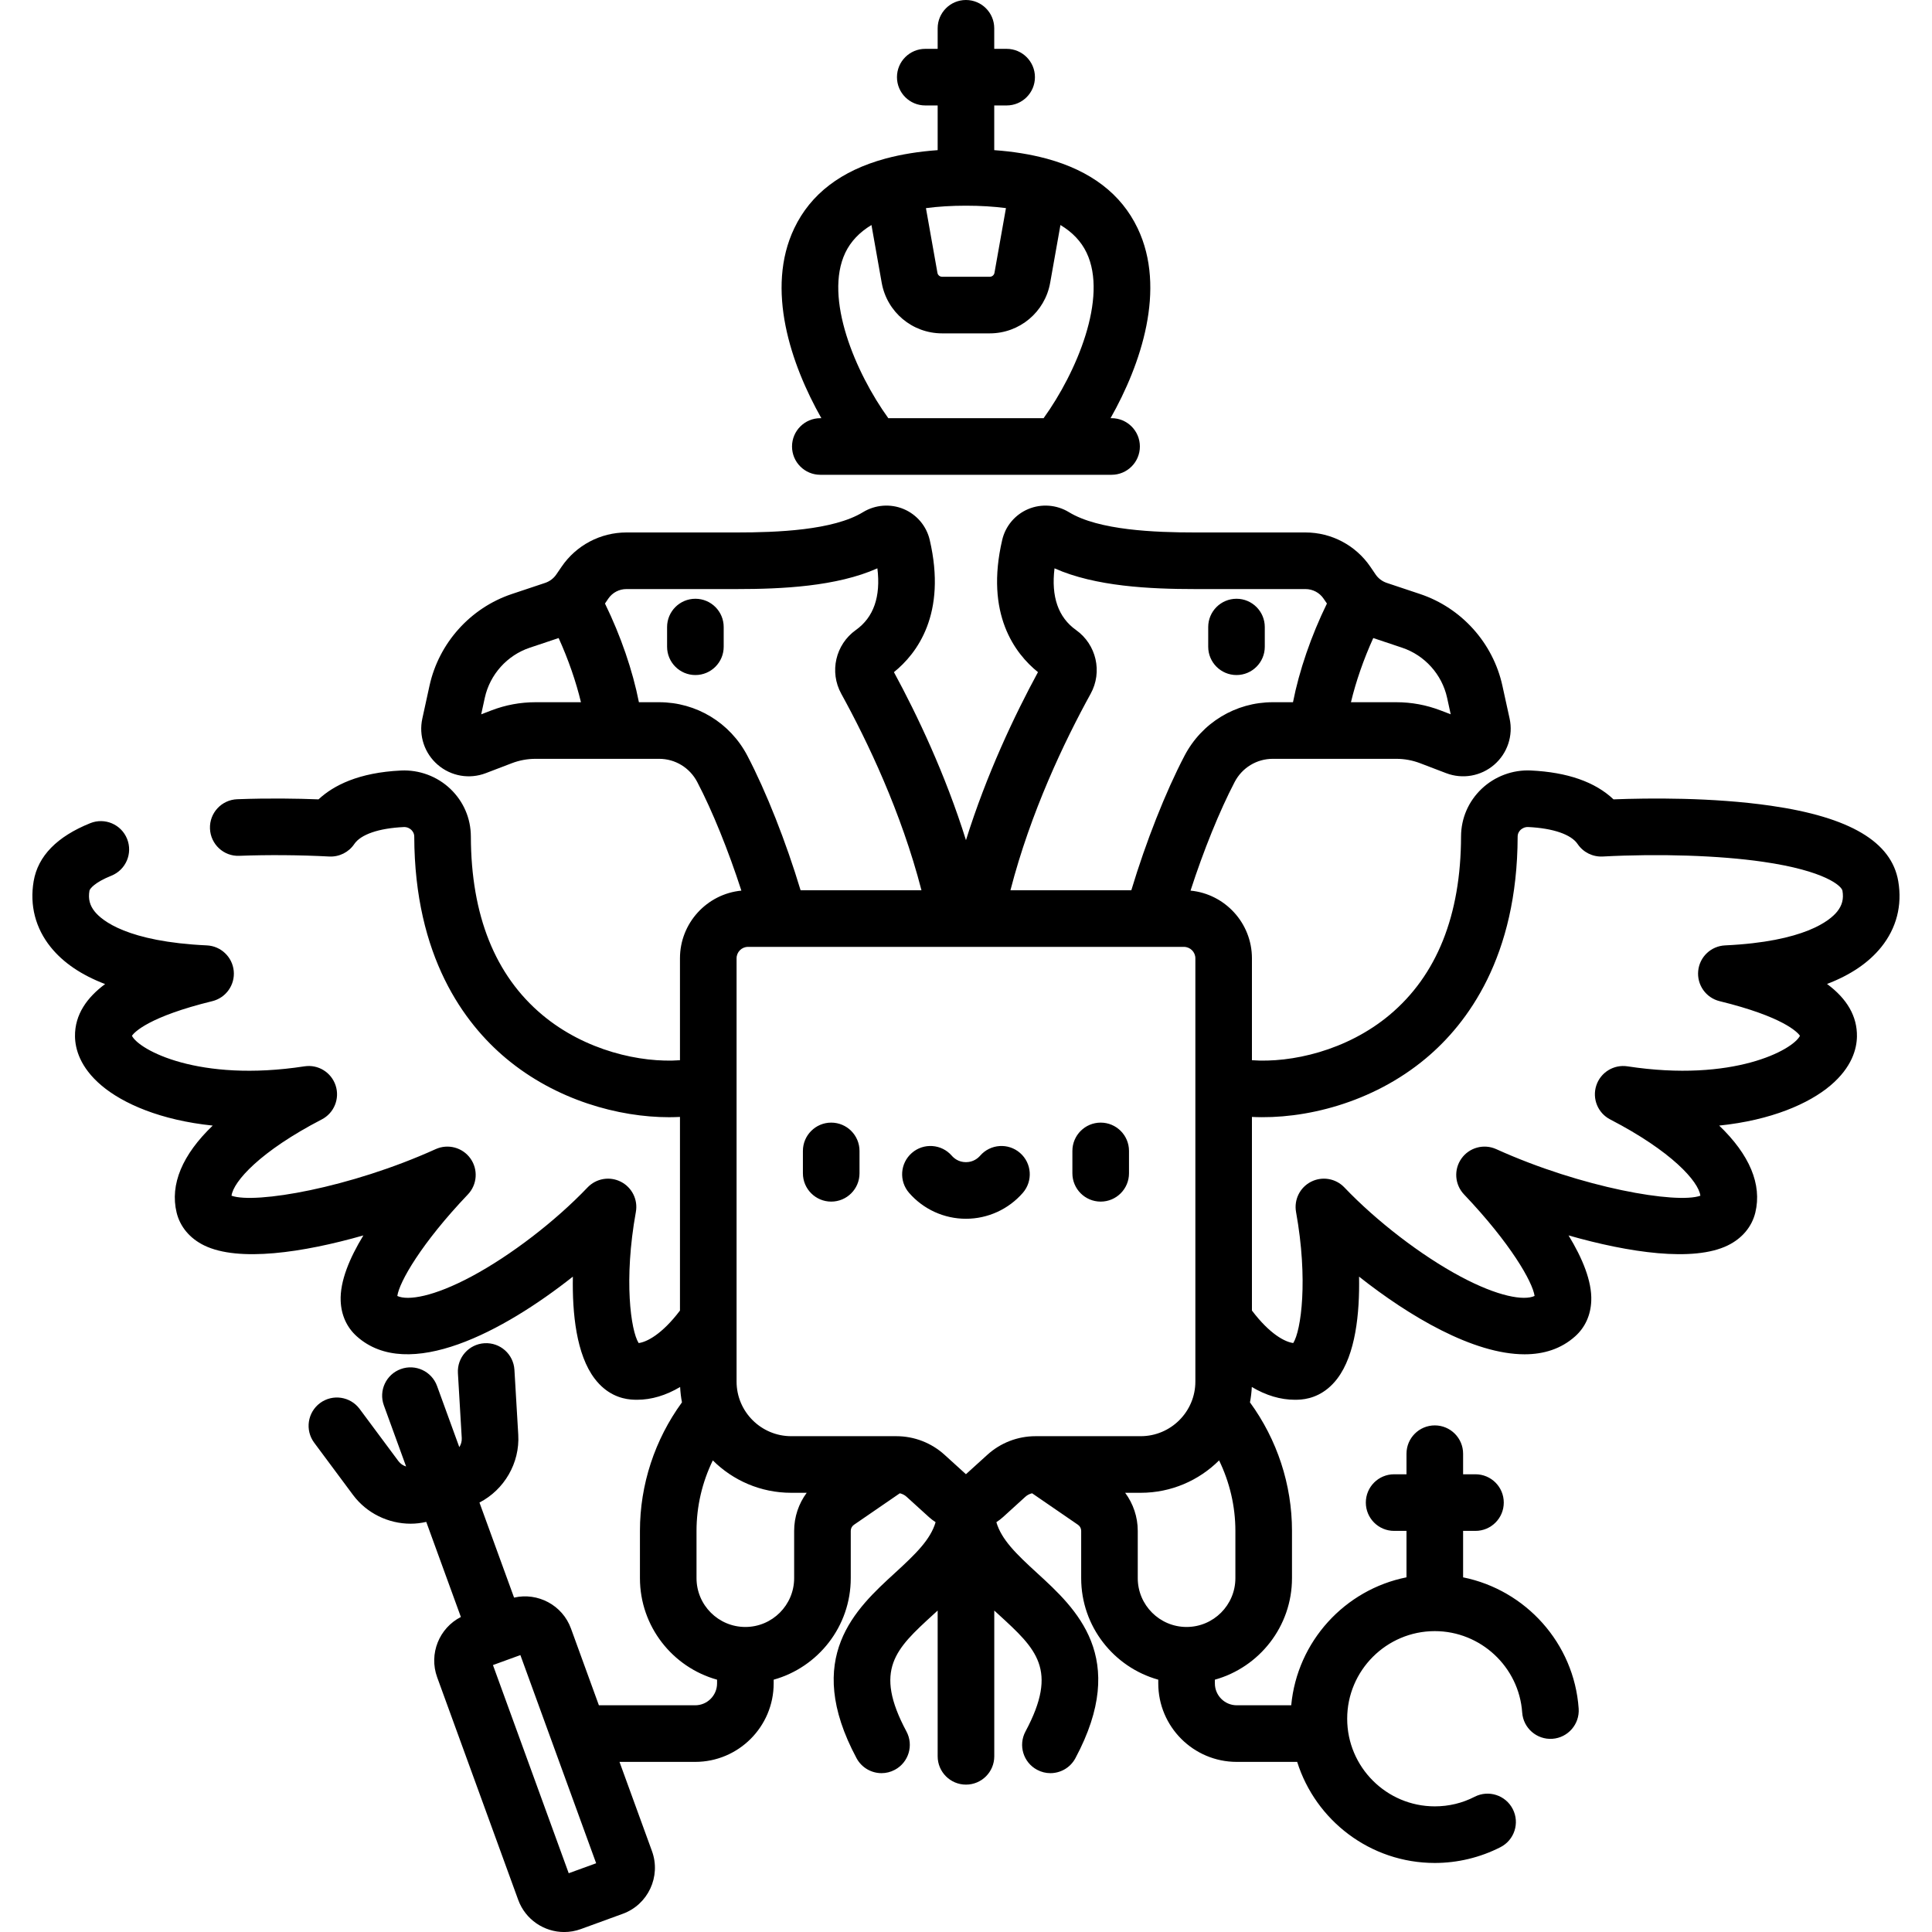 <svg width="60" height="60" viewBox="0 0 60 60" fill="none" xmlns="http://www.w3.org/2000/svg">
<g clip-path="url(#clip0)">
<path d="M25.476 12.987C24.991 12.987 24.597 13.381 24.597 13.866C24.597 14.352 24.991 14.745 25.476 14.745H32.844C32.844 14.745 32.845 14.745 32.845 14.745C32.845 14.745 32.846 14.745 32.846 14.745H34.521C35.006 14.745 35.4 14.352 35.4 13.866C35.4 13.381 35.006 12.987 34.521 12.987H34.489C35.432 11.321 36.231 8.974 35.33 7.088C34.82 6.021 33.873 5.301 32.508 4.928C32.499 4.926 32.49 4.923 32.48 4.921C31.998 4.792 31.464 4.705 30.877 4.663V3.275H31.262C31.747 3.275 32.141 2.882 32.141 2.396C32.141 1.911 31.747 1.517 31.262 1.517H30.877V0.879C30.877 0.394 30.484 0 29.998 0C29.513 0 29.12 0.394 29.12 0.879V1.517H28.735C28.25 1.517 27.856 1.911 27.856 2.396C27.856 2.882 28.25 3.275 28.735 3.275H29.12V4.663C28.532 4.705 27.998 4.792 27.515 4.921C27.506 4.924 27.498 4.926 27.489 4.928C26.124 5.301 25.177 6.021 24.667 7.088C23.766 8.974 24.565 11.321 25.508 12.987H25.476ZM29.998 6.388C30.452 6.388 30.864 6.414 31.241 6.463L30.884 8.474C30.871 8.544 30.81 8.595 30.738 8.595H29.258C29.187 8.595 29.125 8.544 29.113 8.474L28.756 6.464C29.132 6.414 29.545 6.388 29.998 6.388ZM26.253 7.846C26.42 7.498 26.692 7.212 27.064 6.988L27.382 8.781C27.544 9.692 28.333 10.353 29.258 10.353H30.738C31.663 10.353 32.453 9.692 32.614 8.781L32.933 6.988C33.305 7.212 33.577 7.497 33.744 7.846C34.416 9.252 33.428 11.574 32.41 12.987H27.587C26.569 11.574 25.581 9.252 26.253 7.846ZM38.401 20.964C38.886 20.964 39.279 20.57 39.279 20.085V19.474C39.279 18.988 38.886 18.595 38.401 18.595C37.915 18.595 37.522 18.988 37.522 19.474V20.085C37.522 20.57 37.915 20.964 38.401 20.964ZM21.596 18.595C21.111 18.595 20.717 18.988 20.717 19.474V20.085C20.717 20.57 21.111 20.964 21.596 20.964C22.082 20.964 22.475 20.57 22.475 20.085V19.474C22.475 18.988 22.082 18.595 21.596 18.595ZM34.183 34.864C33.697 34.864 33.304 35.258 33.304 35.743V36.438C33.304 36.923 33.697 37.317 34.183 37.317C34.668 37.317 35.062 36.923 35.062 36.438V35.743C35.062 35.258 34.668 34.864 34.183 34.864ZM58.952 27.367C58.744 26.144 57.451 25.377 54.998 25.023C53.175 24.759 51.191 24.783 50.109 24.825C49.538 24.283 48.677 23.982 47.54 23.928C46.976 23.902 46.421 24.11 46.013 24.498C45.602 24.889 45.376 25.414 45.374 25.977C45.368 28.427 44.621 30.292 43.155 31.519C41.823 32.634 40.094 33.015 38.88 32.926V29.761C38.88 28.666 38.042 27.762 36.973 27.659C37.372 26.426 37.875 25.181 38.344 24.284C38.576 23.841 39.029 23.566 39.526 23.566H40.911C40.911 23.566 40.911 23.566 40.912 23.566C40.912 23.566 40.913 23.566 40.913 23.566H43.364C43.618 23.566 43.867 23.612 44.105 23.703L44.911 24.011C45.419 24.205 45.99 24.106 46.402 23.751C46.814 23.397 46.998 22.846 46.882 22.315L46.658 21.294C46.368 19.969 45.389 18.878 44.102 18.448L43.066 18.102C42.926 18.055 42.803 17.962 42.72 17.84L42.557 17.6C42.102 16.934 41.349 16.536 40.543 16.536H37.112C35.874 16.536 34.121 16.471 33.197 15.906C32.817 15.674 32.344 15.637 31.934 15.809C31.527 15.979 31.225 16.337 31.125 16.765C30.587 19.068 31.519 20.297 32.235 20.874C31.511 22.209 30.642 24.037 29.999 26.092C29.356 24.037 28.486 22.209 27.762 20.874C28.478 20.297 29.41 19.068 28.873 16.766C28.773 16.337 28.47 15.979 28.064 15.809C27.653 15.637 27.181 15.674 26.801 15.906C25.877 16.471 24.124 16.536 22.886 16.536H19.455C18.648 16.536 17.895 16.934 17.441 17.6L17.277 17.84C17.194 17.962 17.071 18.055 16.931 18.102L15.895 18.448C14.609 18.878 13.63 19.969 13.339 21.294L13.116 22.315C12.999 22.846 13.183 23.397 13.595 23.751C14.007 24.106 14.579 24.206 15.087 24.011L15.893 23.703C16.13 23.612 16.379 23.566 16.633 23.566H19.084C19.085 23.566 19.085 23.567 19.085 23.567C19.086 23.567 19.086 23.566 19.087 23.566H20.472C20.969 23.566 21.421 23.842 21.653 24.285C22.123 25.181 22.625 26.426 23.024 27.659C21.955 27.762 21.117 28.666 21.117 29.761V32.926C19.904 33.015 18.174 32.634 16.842 31.519C15.376 30.292 14.629 28.428 14.623 25.977C14.621 25.414 14.395 24.889 13.985 24.498C13.577 24.11 13.021 23.903 12.457 23.929C11.136 23.991 10.354 24.394 9.892 24.825C9.232 24.799 8.349 24.784 7.366 24.821C6.881 24.839 6.502 25.247 6.521 25.733C6.539 26.218 6.947 26.599 7.432 26.578C8.328 26.544 9.321 26.552 10.227 26.6C10.535 26.615 10.829 26.469 11.002 26.213C11.204 25.914 11.764 25.721 12.54 25.685C12.657 25.68 12.736 25.737 12.773 25.772C12.815 25.812 12.865 25.881 12.865 25.982C12.875 29.71 14.42 31.784 15.714 32.867C17.269 34.169 19.218 34.696 20.78 34.696C20.895 34.696 21.007 34.692 21.117 34.687V40.701C20.561 41.435 20.089 41.677 19.834 41.71C19.59 41.327 19.367 39.744 19.747 37.64C19.817 37.258 19.627 36.876 19.281 36.7C18.935 36.524 18.515 36.596 18.247 36.877C17.242 37.93 15.862 38.989 14.647 39.64C13.467 40.272 12.668 40.399 12.339 40.248C12.4 39.814 13.083 38.615 14.531 37.094C14.821 36.789 14.854 36.322 14.611 35.979C14.367 35.636 13.915 35.514 13.531 35.687C10.863 36.895 7.922 37.396 7.19 37.134C7.247 36.691 8.084 35.752 9.992 34.765C10.374 34.568 10.557 34.122 10.424 33.713C10.29 33.303 9.881 33.05 9.455 33.116C6.166 33.62 4.313 32.604 4.097 32.166C4.175 32.056 4.617 31.576 6.593 31.092C7.017 30.988 7.301 30.588 7.259 30.153C7.216 29.718 6.861 29.381 6.425 29.36C3.953 29.246 3.167 28.588 2.943 28.311C2.786 28.116 2.735 27.916 2.778 27.662C2.788 27.605 2.93 27.408 3.46 27.195C3.91 27.014 4.128 26.502 3.947 26.052C3.766 25.601 3.254 25.383 2.804 25.564C1.77 25.98 1.178 26.586 1.045 27.367C0.918 28.118 1.101 28.825 1.574 29.413C1.963 29.897 2.528 30.28 3.264 30.561C2.714 30.969 2.319 31.5 2.329 32.188C2.335 32.57 2.482 33.145 3.152 33.711C3.819 34.275 4.992 34.79 6.606 34.956C5.664 35.86 5.273 36.782 5.485 37.658C5.592 38.098 5.896 38.461 6.341 38.678C7.41 39.199 9.411 38.902 11.285 38.367C10.855 39.073 10.556 39.79 10.58 40.399C10.597 40.842 10.77 41.223 11.079 41.5C12.679 42.936 15.647 41.343 17.791 39.647C17.769 40.788 17.899 42.069 18.469 42.817C18.837 43.301 19.281 43.435 19.589 43.463C19.654 43.469 19.719 43.471 19.785 43.471C20.231 43.471 20.681 43.336 21.122 43.074C21.13 43.236 21.149 43.396 21.179 43.551C20.335 44.708 19.874 46.107 19.874 47.542V49.011C19.874 50.512 20.889 51.779 22.269 52.164V52.28C22.269 52.654 21.964 52.959 21.59 52.959H18.599L17.732 50.575C17.467 49.847 16.701 49.446 15.965 49.615L14.89 46.663C15.66 46.265 16.146 45.437 16.095 44.557L15.976 42.541C15.947 42.056 15.534 41.687 15.046 41.715C14.562 41.744 14.192 42.16 14.221 42.644L14.34 44.66C14.346 44.762 14.317 44.86 14.264 44.942L13.573 43.043C13.407 42.587 12.903 42.351 12.446 42.518C11.99 42.684 11.755 43.188 11.921 43.644L12.612 45.543C12.518 45.515 12.434 45.458 12.373 45.376L11.168 43.755C10.878 43.366 10.328 43.285 9.938 43.574C9.549 43.864 9.468 44.414 9.757 44.804L10.962 46.425C11.388 46.998 12.063 47.32 12.754 47.32C12.916 47.32 13.078 47.3 13.238 47.264L14.313 50.217C13.64 50.56 13.312 51.36 13.576 52.088L16.093 59.001C16.317 59.617 16.901 60.001 17.521 60.001C17.694 60.001 17.869 59.971 18.04 59.909L19.34 59.435H19.34C20.127 59.149 20.534 58.276 20.248 57.489L19.239 54.717H21.59C22.934 54.717 24.027 53.624 24.027 52.28V52.164C25.406 51.779 26.421 50.512 26.421 49.012V47.542C26.421 47.467 26.458 47.397 26.52 47.354L27.945 46.375C28.023 46.393 28.095 46.429 28.155 46.484L28.851 47.116C28.916 47.175 28.985 47.226 29.056 47.273C28.896 47.814 28.445 48.253 27.793 48.85C26.583 49.957 24.925 51.473 26.601 54.603C26.76 54.898 27.063 55.067 27.377 55.067C27.517 55.067 27.659 55.033 27.791 54.962C28.219 54.733 28.38 54.201 28.151 53.773C27.12 51.847 27.82 51.207 28.979 50.146C29.026 50.104 29.073 50.061 29.12 50.017V54.544C29.12 55.029 29.514 55.423 29.999 55.423C30.485 55.423 30.878 55.029 30.878 54.544V50.017C30.925 50.061 30.973 50.104 31.019 50.146C32.178 51.207 32.878 51.847 31.847 53.773C31.618 54.201 31.779 54.733 32.207 54.962C32.339 55.033 32.481 55.067 32.621 55.067C32.935 55.067 33.239 54.898 33.397 54.603C35.073 51.473 33.416 49.957 32.206 48.85C31.553 48.253 31.102 47.814 30.943 47.273C31.014 47.226 31.083 47.175 31.148 47.116L31.843 46.484C31.903 46.429 31.976 46.393 32.053 46.375L33.478 47.354C33.54 47.397 33.577 47.467 33.577 47.542V49.012C33.577 50.512 34.592 51.779 35.971 52.164V52.28C35.971 53.624 37.064 54.717 38.408 54.717H40.285C40.856 56.534 42.556 57.856 44.559 57.856C45.267 57.856 45.972 57.686 46.599 57.365C47.031 57.144 47.202 56.614 46.98 56.182C46.759 55.75 46.229 55.579 45.797 55.8C45.412 55.998 44.995 56.098 44.559 56.098C43.059 56.098 41.838 54.877 41.838 53.377C41.838 51.877 43.059 50.656 44.559 50.656C45.982 50.656 47.174 51.766 47.273 53.184C47.307 53.668 47.727 54.033 48.211 54C48.695 53.966 49.06 53.546 49.027 53.062C48.885 51.026 47.375 49.376 45.438 48.986V47.543H45.822C46.308 47.543 46.701 47.149 46.701 46.664C46.701 46.178 46.308 45.785 45.822 45.785H45.438V45.146C45.438 44.661 45.044 44.267 44.559 44.267C44.074 44.267 43.68 44.661 43.68 45.146V45.785H43.295C42.81 45.785 42.417 46.178 42.417 46.664C42.417 47.149 42.81 47.543 43.295 47.543H43.68V48.985C41.763 49.368 40.285 50.978 40.1 52.959H38.408C38.034 52.959 37.729 52.654 37.729 52.28V52.164C39.108 51.779 40.124 50.512 40.124 49.011V47.542C40.124 46.107 39.663 44.708 38.819 43.552C38.849 43.396 38.868 43.236 38.876 43.074C39.317 43.336 39.767 43.471 40.214 43.471C40.279 43.471 40.344 43.469 40.409 43.463C40.716 43.435 41.16 43.301 41.529 42.817C42.099 42.069 42.228 40.788 42.207 39.647C43.766 40.88 45.759 42.059 47.347 42.059C47.943 42.059 48.482 41.892 48.919 41.5C49.228 41.223 49.401 40.842 49.418 40.399C49.442 39.79 49.143 39.073 48.713 38.367C50.587 38.902 52.588 39.199 53.657 38.678C54.102 38.461 54.406 38.098 54.513 37.658C54.725 36.782 54.334 35.86 53.391 34.956C55.006 34.79 56.179 34.275 56.846 33.711C57.516 33.145 57.663 32.57 57.669 32.188C57.678 31.566 57.366 31.02 56.74 30.558C57.473 30.278 58.036 29.895 58.424 29.413C58.897 28.825 59.08 28.117 58.952 27.367ZM17.662 58.175L15.309 51.71L16.161 51.4L18.514 57.865L17.662 58.175ZM42.648 19.815L43.544 20.115C44.247 20.35 44.782 20.946 44.941 21.67L45.053 22.183L44.733 22.061C44.294 21.893 43.834 21.808 43.365 21.808H41.955C42.108 21.166 42.348 20.476 42.648 19.815ZM33.871 21.545C34.245 20.866 34.049 20.015 33.416 19.565C32.864 19.172 32.641 18.53 32.749 17.65C34.015 18.215 35.719 18.294 37.112 18.294H40.543C40.768 18.294 40.978 18.405 41.104 18.59L41.209 18.743C40.718 19.748 40.348 20.827 40.155 21.808H39.526C38.372 21.808 37.323 22.445 36.787 23.469C36.197 24.595 35.586 26.148 35.134 27.648H31.38C32.007 25.222 33.053 23.031 33.871 21.545ZM16.632 21.808C16.163 21.808 15.703 21.893 15.264 22.061L14.944 22.184L15.056 21.67C15.215 20.946 15.75 20.35 16.453 20.115L17.349 19.815C17.649 20.476 17.888 21.166 18.042 21.808H16.632ZM20.471 21.808H19.842C19.649 20.827 19.279 19.748 18.788 18.743L18.892 18.59C19.019 18.404 19.229 18.294 19.454 18.294H22.885C24.278 18.294 25.982 18.215 27.248 17.65C27.356 18.53 27.132 19.172 26.58 19.565C25.947 20.015 25.752 20.866 26.126 21.545C26.944 23.031 27.99 25.222 28.617 27.648H24.863C24.411 26.148 23.799 24.595 23.21 23.469C22.674 22.445 21.625 21.808 20.471 21.808ZM24.663 47.542V49.011C24.663 49.847 23.983 50.527 23.147 50.527C22.311 50.527 21.631 49.847 21.631 49.011V47.542C21.631 46.78 21.807 46.032 22.137 45.354C22.762 45.976 23.622 46.36 24.571 46.36H25.053C24.803 46.698 24.663 47.11 24.663 47.542ZM32.315 44.602C32.314 44.602 32.312 44.602 32.311 44.602H32.161C31.605 44.602 31.072 44.808 30.661 45.182L29.998 45.783L29.336 45.182C28.925 44.808 28.392 44.602 27.836 44.602H27.687C27.685 44.602 27.683 44.602 27.681 44.602H24.572C23.636 44.602 22.875 43.841 22.875 42.906V29.761C22.875 29.565 23.034 29.406 23.23 29.406H24.198C24.199 29.406 24.2 29.406 24.201 29.406C24.202 29.406 24.203 29.406 24.204 29.406H29.712H29.718H30.277H30.287H35.793C35.794 29.406 35.796 29.406 35.797 29.406C35.798 29.406 35.798 29.406 35.8 29.406H36.767C36.963 29.406 37.123 29.565 37.123 29.761V42.906C37.123 43.841 36.361 44.602 35.426 44.602H32.315V44.602ZM38.366 49.011C38.366 49.847 37.686 50.527 36.85 50.527C36.014 50.527 35.334 49.847 35.334 49.011V47.542C35.334 47.11 35.193 46.698 34.943 46.36H35.425C36.374 46.36 37.235 45.976 37.86 45.354C38.189 46.032 38.366 46.78 38.366 47.542V49.011ZM57.054 28.311C56.831 28.588 56.045 29.245 53.573 29.36C53.136 29.381 52.781 29.718 52.739 30.153C52.697 30.588 52.98 30.988 53.404 31.092C55.381 31.576 55.822 32.056 55.9 32.166C55.684 32.604 53.832 33.619 50.543 33.116C50.118 33.051 49.707 33.303 49.574 33.712C49.441 34.122 49.623 34.567 50.006 34.765C51.913 35.752 52.751 36.691 52.807 37.134C52.075 37.396 49.134 36.895 46.466 35.687C46.083 35.514 45.63 35.636 45.387 35.979C45.143 36.322 45.177 36.789 45.467 37.094C46.914 38.615 47.597 39.814 47.658 40.247C47.33 40.399 46.53 40.272 45.35 39.64C44.135 38.989 42.756 37.93 41.75 36.876C41.483 36.596 41.062 36.524 40.716 36.7C40.37 36.876 40.181 37.258 40.25 37.64C40.63 39.744 40.407 41.327 40.163 41.709C39.908 41.677 39.436 41.435 38.88 40.7V34.687C40.491 34.769 42.614 34.264 44.283 32.867C45.578 31.784 47.122 29.71 47.132 25.982C47.132 25.88 47.182 25.811 47.224 25.771C47.261 25.737 47.343 25.68 47.457 25.684C48.233 25.721 48.794 25.914 48.995 26.213C49.168 26.469 49.462 26.615 49.771 26.6C51.535 26.506 53.395 26.567 54.747 26.763C56.688 27.043 57.194 27.518 57.219 27.662C57.262 27.915 57.211 28.115 57.054 28.311ZM25.814 34.864C25.329 34.864 24.935 35.258 24.935 35.743V36.438C24.935 36.923 25.329 37.317 25.814 37.317C26.3 37.317 26.693 36.923 26.693 36.438V35.743C26.693 35.258 26.299 34.864 25.814 34.864ZM31.679 35.806C31.313 35.487 30.758 35.525 30.439 35.891C30.373 35.966 30.229 36.092 29.998 36.092C29.767 36.092 29.623 35.966 29.558 35.891C29.239 35.525 28.683 35.487 28.318 35.806C27.952 36.125 27.914 36.68 28.233 37.046C28.678 37.557 29.321 37.85 29.998 37.85C30.675 37.85 31.319 37.557 31.764 37.046C32.083 36.68 32.045 36.125 31.679 35.806Z" fill="black"/>
</g>
<defs>
<clipPath id="clip0">
<rect width="60" height="60" fill="white"/>
</clipPath>
</defs>
</svg>
